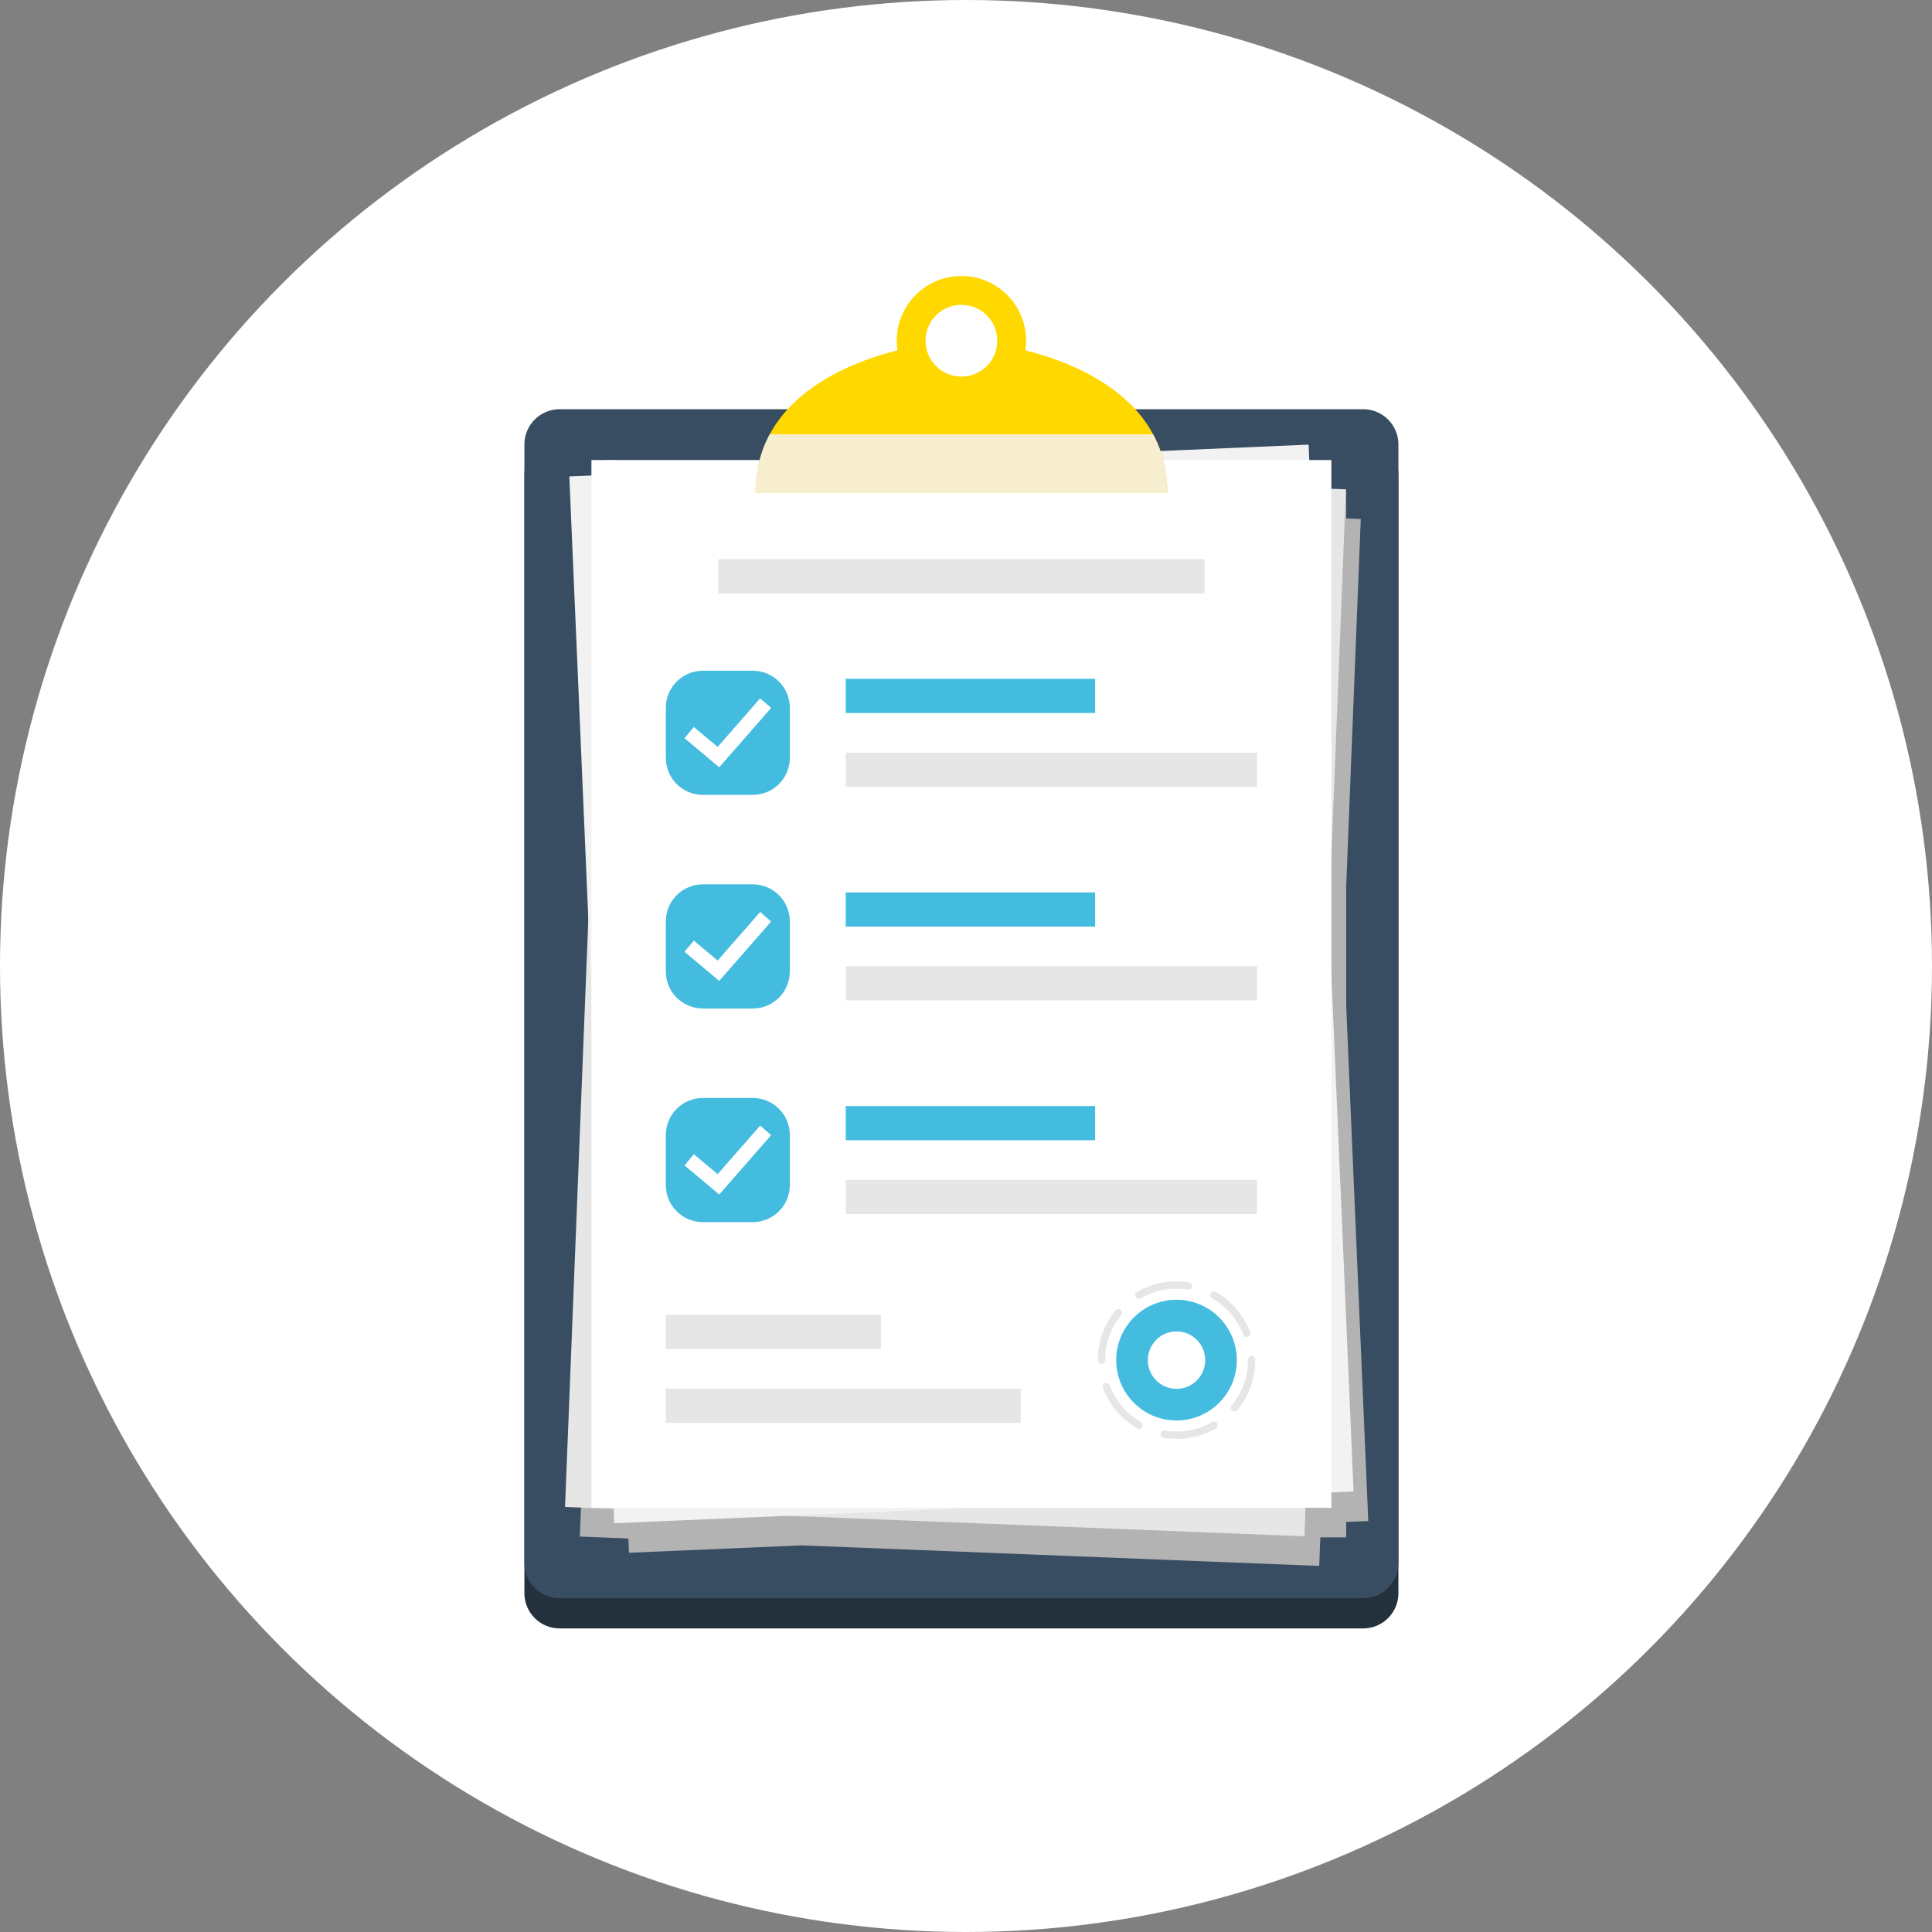 <svg width="210" height="210" viewBox="0 0 210 210" fill="none" xmlns="http://www.w3.org/2000/svg">
<rect x="0" y="0" width="210" height="210" fill="#808080" stroke="none"/>
<circle cx="105" cy="105" r="105" fill="white"/>
<g clip-path="url(#clip0_179_3723)">
<path d="M60.827 47.758H148.175C150.286 47.758 152.002 49.473 152.002 51.588V173.172C152.002 175.285 150.288 177.002 148.175 177.002H60.827C58.716 177.002 57 175.287 57 173.172V51.588C57 49.475 58.714 47.758 60.827 47.758Z" fill="#23313D"/>
<path d="M60.827 44.479H148.175C150.286 44.479 152.002 46.194 152.002 48.309V169.893C152.002 172.006 150.288 173.723 148.175 173.723H60.827C58.716 173.723 57 172.008 57 169.893V48.309C57 46.196 58.714 44.479 60.827 44.479Z" fill="#384D61"/>
<g style="mix-blend-mode:multiply">
<path d="M146.324 165.431L148.726 165.329L146.324 109.3V96.366L147.909 56.412L146.324 56.351V53.219H143.92L143.846 51.545L104.887 53.219H65.891V54.894L63.489 54.996L65.556 103.211L63.025 167.016L68.302 167.227L68.367 168.78L87.117 167.975L143.393 170.21L143.516 167.106H146.324V165.431Z" fill="#B3B3B3"/>
</g>
<path d="M65.925 50.004L61.417 163.801L141.786 166.989L146.294 53.192L65.925 50.004Z" fill="#E6E6E6"/>
<path d="M142.241 48.33L61.883 51.785L66.768 165.567L147.126 162.112L142.241 48.33Z" fill="#F2F2F2"/>
<path d="M144.716 50.006H64.284V163.892H144.716V50.006Z" fill="white"/>
<path d="M111.454 38.077C111.506 37.736 111.532 37.39 111.532 37.035C111.532 33.15 108.385 30 104.502 30C100.62 30 97.472 33.15 97.472 37.035C97.472 37.39 97.499 37.736 97.55 38.077C90.841 39.782 82.124 43.989 82.124 53.572H126.884C126.884 43.991 118.165 39.782 111.458 38.077H111.454ZM104.5 40.937C102.346 40.937 100.601 39.189 100.601 37.035C100.601 34.882 102.348 33.133 104.5 33.133C106.652 33.133 108.399 34.882 108.399 37.035C108.399 39.189 106.652 40.937 104.5 40.937Z" fill="#FFD800"/>
<g style="mix-blend-mode:multiply">
<path d="M126.88 53.572H82.122C82.122 52.635 82.206 51.752 82.362 50.918C82.615 49.555 83.066 48.321 83.666 47.204H125.336C125.938 48.321 126.389 49.555 126.64 50.918C126.796 51.754 126.88 52.637 126.88 53.572Z" fill="#F6EECF"/>
</g>
<g style="mix-blend-mode:multiply">
<path d="M126.88 53.572H82.122C82.122 52.635 82.206 51.752 82.362 50.918H126.642C126.798 51.754 126.882 52.637 126.882 53.572H126.88Z" fill="#F6EECF"/>
</g>
<path d="M127.881 154.402C124.267 154.402 121.324 151.459 121.324 147.84C121.324 144.221 124.265 141.278 127.881 141.278C131.498 141.278 134.438 144.221 134.438 147.84C134.438 151.459 131.498 154.402 127.881 154.402ZM127.881 144.719C126.161 144.719 124.763 146.118 124.763 147.84C124.763 149.561 126.161 150.963 127.881 150.963C129.602 150.963 131.002 149.563 131.002 147.84C131.002 146.116 129.604 144.719 127.881 144.719Z" fill="#44BCDF"/>
<path d="M127.883 156.4C127.417 156.4 126.95 156.361 126.493 156.287C126.276 156.252 126.131 156.047 126.165 155.832C126.2 155.615 126.405 155.467 126.62 155.504C127.034 155.572 127.458 155.607 127.883 155.607C129.249 155.607 130.593 155.246 131.768 154.566C131.956 154.457 132.2 154.521 132.311 154.709C132.421 154.9 132.356 155.142 132.167 155.252C130.871 156.004 129.391 156.402 127.886 156.402L127.883 156.4ZM123.812 155.314C123.745 155.314 123.677 155.297 123.614 155.26C121.9 154.271 120.573 152.709 119.877 150.863C119.799 150.658 119.903 150.428 120.108 150.35C120.313 150.274 120.542 150.375 120.62 150.582C121.253 152.258 122.457 153.674 124.011 154.572C124.202 154.681 124.265 154.924 124.157 155.115C124.083 155.242 123.95 155.314 123.812 155.314ZM134.186 153.418C134.098 153.418 134.008 153.389 133.935 153.328C133.765 153.189 133.742 152.939 133.881 152.768C135.018 151.385 135.644 149.633 135.644 147.838V147.805C135.644 147.586 135.823 147.407 136.042 147.407C136.261 147.407 136.439 147.586 136.439 147.805V147.838C136.439 149.817 135.749 151.746 134.496 153.273C134.418 153.369 134.303 153.418 134.189 153.418H134.186ZM119.725 148.246C119.506 148.246 119.328 148.075 119.328 147.856V147.84C119.328 145.868 120.014 143.942 121.261 142.419C121.398 142.249 121.65 142.225 121.818 142.364C121.988 142.503 122.013 142.753 121.873 142.921C120.743 144.303 120.12 146.049 120.12 147.84C120.12 148.059 119.942 148.246 119.723 148.246H119.725ZM135.509 145.338C135.35 145.338 135.198 145.239 135.139 145.081C134.504 143.407 133.296 141.993 131.739 141.097C131.549 140.989 131.483 140.745 131.594 140.556C131.703 140.366 131.946 140.3 132.135 140.411C133.851 141.397 135.18 142.956 135.882 144.801C135.96 145.006 135.857 145.235 135.653 145.313C135.606 145.331 135.558 145.34 135.511 145.34L135.509 145.338ZM123.784 141.177C123.647 141.177 123.514 141.108 123.442 140.981C123.331 140.792 123.395 140.548 123.585 140.438C124.886 139.679 126.37 139.28 127.881 139.28C128.34 139.28 128.803 139.317 129.255 139.39C129.473 139.425 129.618 139.628 129.583 139.845C129.548 140.062 129.346 140.21 129.128 140.173C128.719 140.108 128.299 140.073 127.881 140.073C126.509 140.073 125.162 140.435 123.985 141.122C123.921 141.159 123.853 141.175 123.786 141.175L123.784 141.177Z" fill="#E6E6E6"/>
<path d="M130.922 60.777H78.08V64.493H130.922V60.777Z" fill="#E6E6E6"/>
<path d="M119.035 73.782H91.929V77.498H119.035V73.782Z" fill="#44BCDF"/>
<path d="M136.629 81.81H91.929V85.525H136.629V81.81Z" fill="#E6E6E6"/>
<path d="M81.827 72.907H76.394C74.172 72.907 72.371 74.71 72.371 76.934V82.371C72.371 84.595 74.172 86.398 76.394 86.398H81.827C84.049 86.398 85.851 84.595 85.851 82.371V76.934C85.851 74.71 84.049 72.907 81.827 72.907Z" fill="#44BCDF"/>
<path d="M74.404 80.236L75.42 79.022L78.004 81.189L82.626 75.907L83.817 76.951L78.176 83.4L74.404 80.236Z" fill="white"/>
<path d="M119.035 97.001H91.929V100.717H119.035V97.001Z" fill="#44BCDF"/>
<path d="M136.629 105.029H91.929V108.744H136.629V105.029Z" fill="#E6E6E6"/>
<path d="M81.827 96.126H76.394C74.172 96.126 72.371 97.929 72.371 100.153V105.592C72.371 107.816 74.172 109.619 76.394 109.619H81.827C84.049 109.619 85.851 107.816 85.851 105.592V100.153C85.851 97.929 84.049 96.126 81.827 96.126Z" fill="#44BCDF"/>
<path d="M74.404 103.455L75.42 102.242L78.004 104.408L82.626 99.127L83.817 100.17L78.176 106.619L74.404 103.455Z" fill="white"/>
<path d="M119.035 120.221H91.929V123.936H119.035V120.221Z" fill="#44BCDF"/>
<path d="M136.629 128.248H91.929V131.963H136.629V128.248Z" fill="#E6E6E6"/>
<path d="M95.764 142.913H72.371V146.629H95.764V142.913Z" fill="#E6E6E6"/>
<path d="M110.948 150.94H72.371V154.656H110.948V150.94Z" fill="#E6E6E6"/>
<path d="M81.827 119.346H76.394C74.172 119.346 72.371 121.149 72.371 123.373V128.812C72.371 131.036 74.172 132.839 76.394 132.839H81.827C84.049 132.839 85.851 131.036 85.851 128.812V123.373C85.851 121.149 84.049 119.346 81.827 119.346Z" fill="#44BCDF"/>
<path d="M74.404 126.674L75.42 125.461L78.004 127.627L82.626 122.346L83.817 123.389L78.176 129.838L74.404 126.674Z" fill="white"/>
</g>
<defs>
<clipPath id="clip0_179_3723">
<rect width="95" height="147" fill="white" transform="translate(57 30)"/>
</clipPath>
</defs>
</svg>

